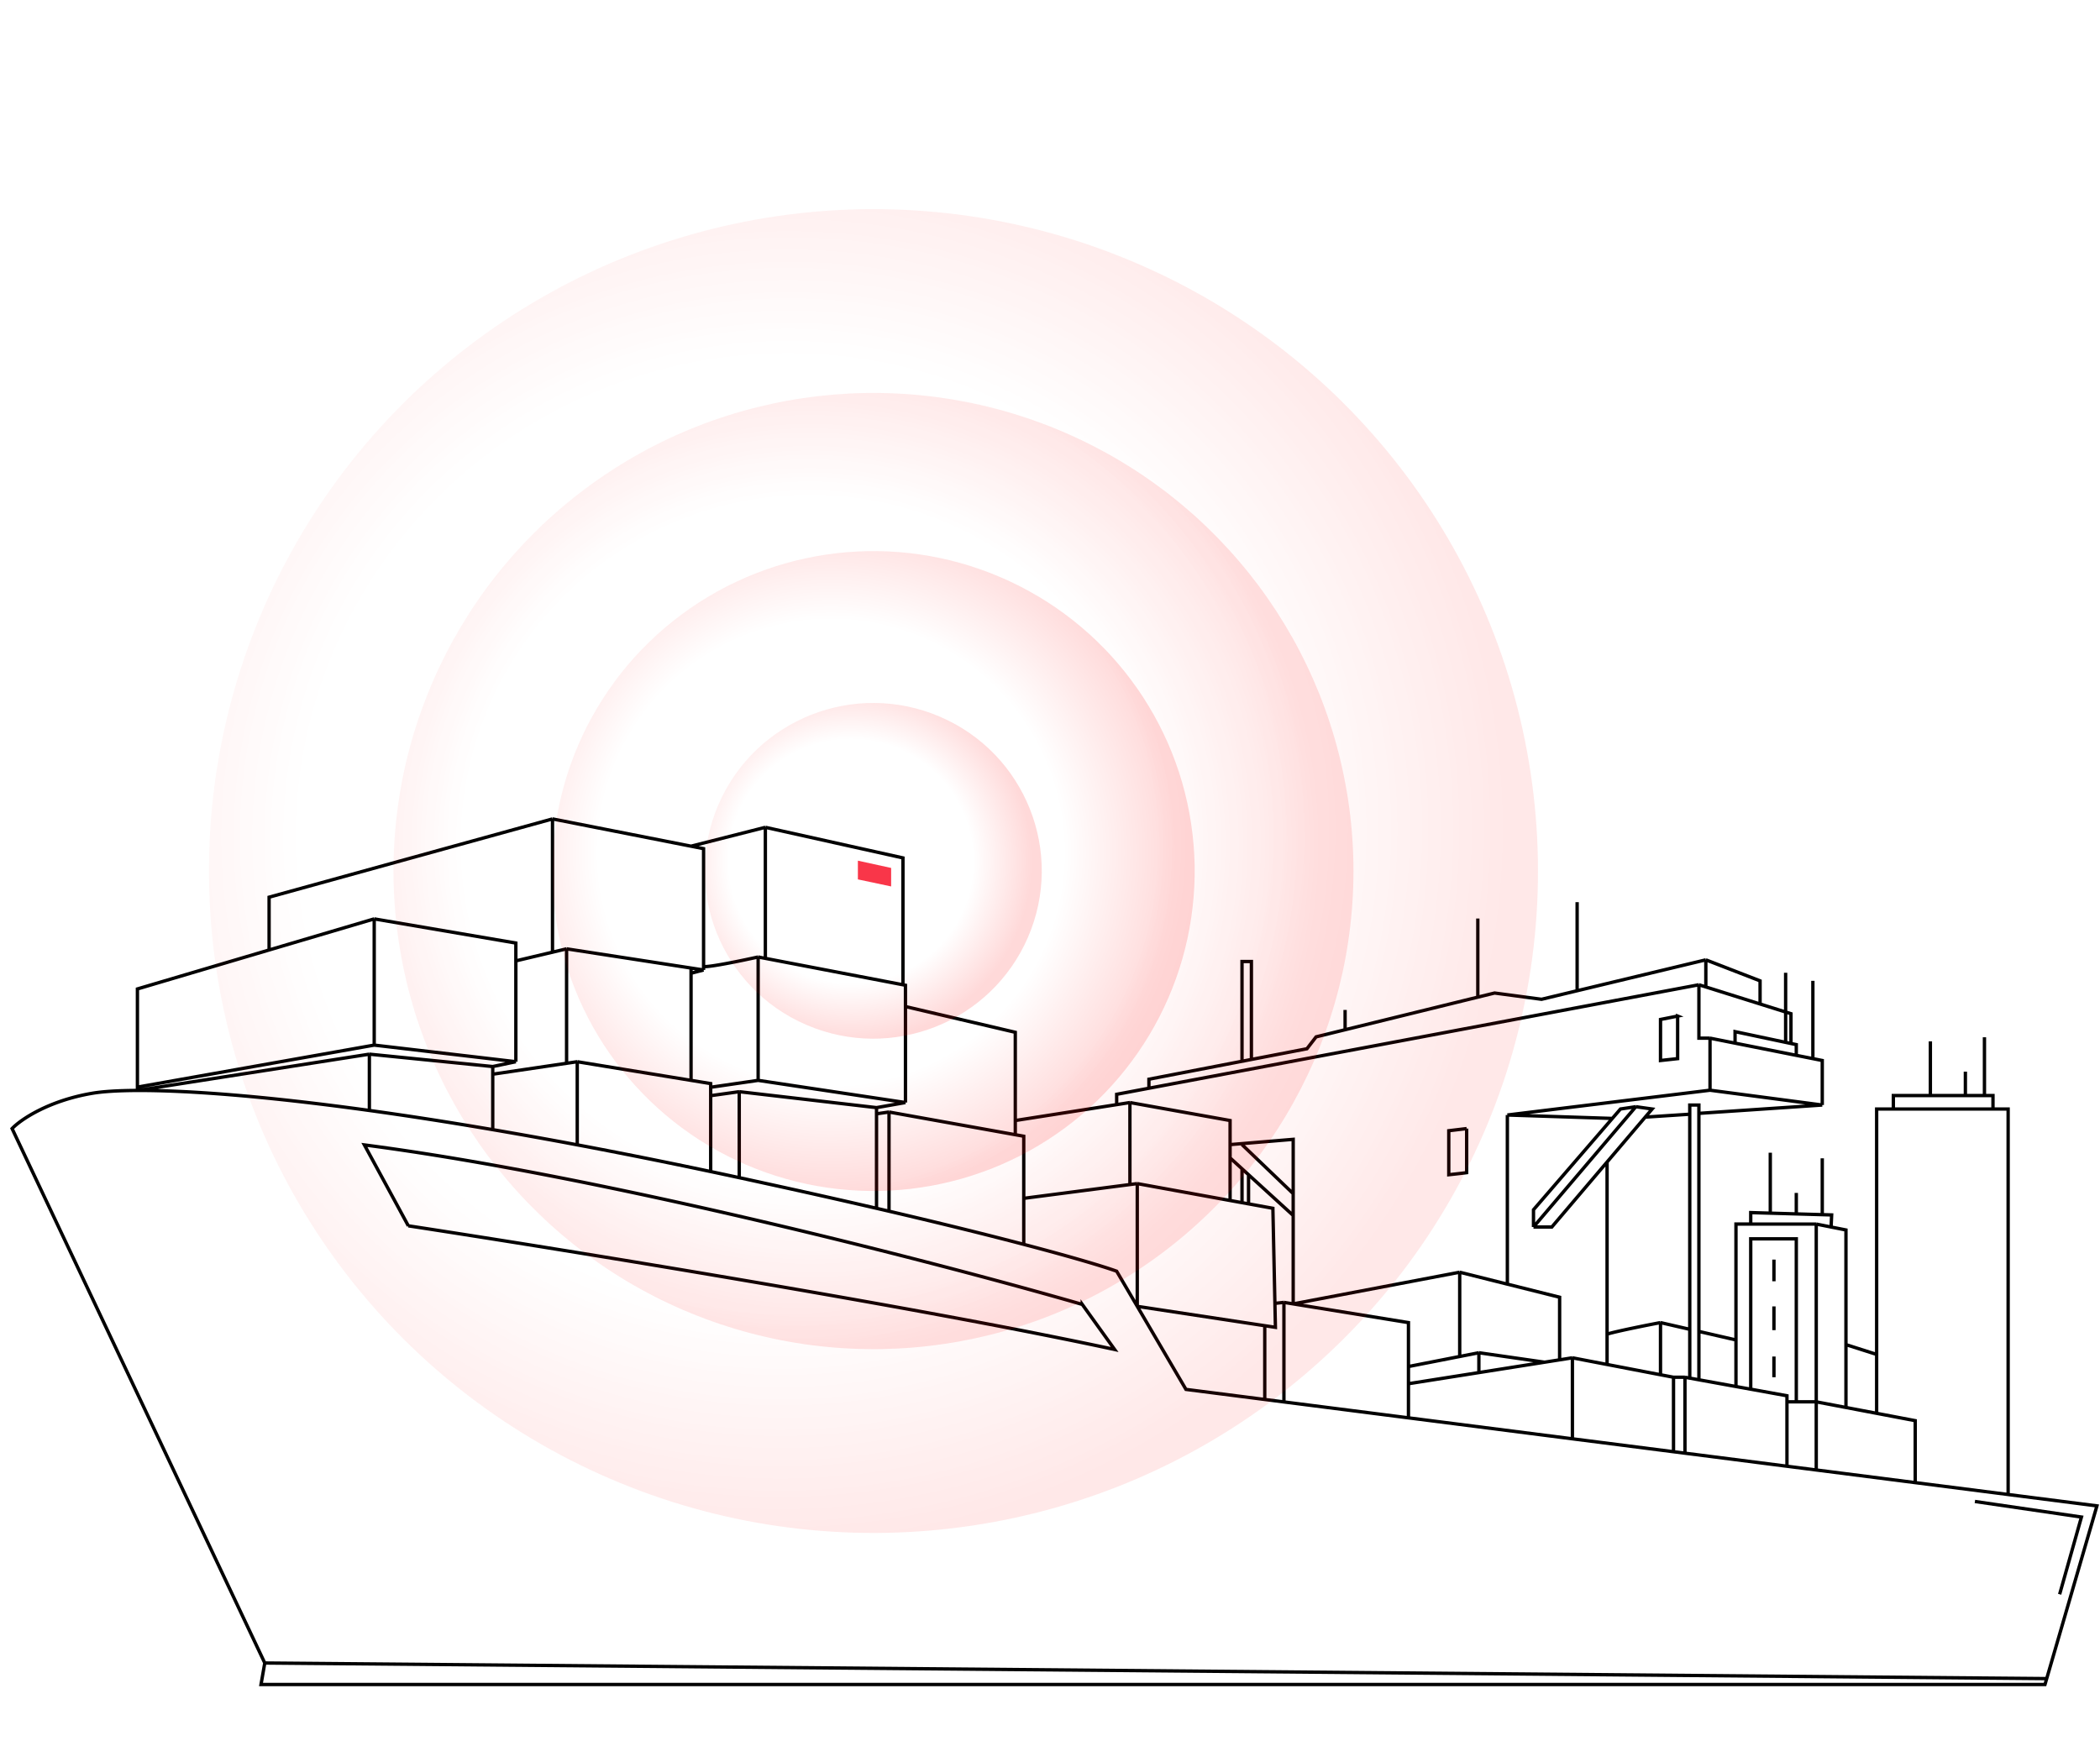 <?xml version="1.0" encoding="UTF-8"?> <svg xmlns="http://www.w3.org/2000/svg" width="627" height="520" viewBox="0 0 627 520" fill="none"><g clip-path="url(#clip0_1_2)"><path d="M79.051 496.616l-1.12 6.426h532.642l.514-1.769m-532.036-4.657L3.609 337.028c2.434-2.569 10.628-8.275 23.934-10.547 2.973-.507 7.452-.821 13.488-.842m38.02 170.977l532.036 4.657m0 0l14.997-51.581-26.512-3.39M147.121 337.345c-13.418-2.291-25.687-4.183-36.837-5.728m36.837 5.728v-16.56m0 16.56a1512.248 1512.248 0 0125.229 4.535m-25.229-23.382l-36.837-3.697m36.837 3.697l6.897-1.443m-6.897 1.443v2.287m-36.837-5.984v16.816m0-16.816l-69.253 10.838m69.253 5.978c-32.187-4.459-55.039-6.028-69.253-5.978m0 0v-.997m70.696-50.239l42.291 7.214v5.326m-42.291-12.54v37.693m0-37.693l-31.383 9.287m73.674 33.365l-42.291-4.959m42.291 4.959v-30.112m-42.291 25.153l-70.696 12.546m0 0v-29.318l39.313-11.634m0 0v-15.767l84.617-23.372m0 0v39.675m0-39.675l41.368 8.145m3.739 36.963l-40.901-6.311m40.901 6.311l-3.739.982m3.739-.982v-1.053m-3.739.476v1.559m-37.162-7.293v34.178m0-34.178l-15.149 3.595m18.332 30.112l39.84 6.535v1.097m-39.84-7.632l-25.229 3.73m25.229-3.73l33.979 5.574v-31.988m-33.979 26.414v24.825m0 0a1820.92 1820.92 0 0139.84 7.98m0 0c2.809.594 5.652 1.201 8.528 1.822m-8.528-1.822v-22.661m-5.861-74.503l3.739.736v35.174m-3.739-35.91l22.187-5.636m0 0v39.137m0-39.137l41.084 9.138v37.881m-59.532-5.473c1.16.381 11.344-1.723 16.291-2.823m0 0v36.846m0-36.846l43.241 8.296m.746 35.172l-43.987-6.622m43.987 6.622l-8.641 1.518m8.641-1.518v-28.667m-43.987 22.045l-14.169 2.058m57.41-30.608l.746.143v6.362m-58.156 24.103v2.512m49.515 3.57l-40.987-4.76m40.987 4.76v1.843m-40.987-6.603v25.673m0-25.673l-8.528 1.19m8.528 24.483c2.382.515 4.788 1.039 7.217 1.572a2614.275 2614.275 0 0133.77 7.578m0 0c1.261.292 2.504.581 3.73.867m-3.73-.867v-28.22m3.73-.533v29.62m0-29.62l-3.73.533m3.73-.533l37.703 6.776m-37.703 22.844c16.534 3.861 29.843 7.177 40.23 9.903m0 0c15.147 3.975 24.081 6.695 27.74 8.02l6.149 10.489m-33.889-18.509v-13.743m-2.527-19.004l2.527.454v18.55m-2.527-19.004v-4.234m-32.792-34.037l32.792 7.687v26.35m0 0l30.267-4.749m3.955-.621v24.489m0-24.489l29.909 5.37v7.19m-29.909-12.56l-3.955.621m-27.74 27.987l33.889-4.404m0 0v36.656m0-36.656l27.715 5.049m-27.715 31.607l14.539 24.803 23.529 3.008m-38.068-27.811l38.068 5.784m-10.353-37.391v-12.733m0 12.733l3.565.649m6.788 36.742l3.183.484-.758-35.547-7.263-1.324m4.838 36.387v22.027m0 0l5.721.732m-2.268-29.479l2.268-.247m0 0v29.726m0-29.726l2.77.449m-2.77 29.277l37.184 4.754m0 0v-10.193m0 10.193l48.948 6.259m-48.948-21.582v-13.12l-34.414-5.588m34.414 18.708v5.13m0-5.13l15.302-2.999m5.724-1.122v5.928m0-5.928l19.618 2.827m-19.618-2.827l-5.724 1.122m-15.302 8.129l40.644-6.424m8.304-1.313v24.189m0-24.189l-3.815.603m3.815-.603l10.356 1.993m-10.356 22.196l30.19 3.86m-38.494-26.736l4.489-.71m-29.831-.995v-25.168m0 0l-49.716 9.459m49.716-9.459l14.227 3.564m-63.943 5.895v-26.408m79.547 43.112v-18.69l-15.604-3.909m49.609 27.805v22.24m0-22.24h3.417m-3.417 0l-3.881-.746m3.881 22.986l3.417.437m0-22.677v22.677m0-22.677l1.438.261m-1.438 22.416l30.455 3.894m0 0v-19.233m0 19.233l8.744 1.118m-8.744-20.351v-1.809l-10.821-1.965m10.821 3.774h2.786m5.958 0v20.351m0-20.351v-53.086m0 53.086l8.869 1.689m-8.869-1.689h-5.958m5.958 20.351l29.55 3.779m0 0v-18.502l-11.519-2.194m11.519 20.696l27.741 3.547m-39.26-24.243l-9.162-1.745m9.162 1.745v-17.594m39.26 41.837V331.181h-4.523m0 0v-4.021H592.5m2.549 4.021h-29.751m0 0h-4.986v73.284m4.986-73.284v-4.021h11.056m0 0v-16.182m0 16.182h10.453m0 0v-7.136m0 7.136h5.693m0 0v-17.41m-74.19 104.301l4.406.8m-4.406-.8l-11.063-2.008m11.063 2.008v-13.902m23.971-34.61h-19.565m19.565 0l4.434.881m4.435 53.894v-18.772m-28.434 13.309v-44.9h13.607v48.674m-6.677-42.474v6.469m0 7.511v7.095m0 7.86v6.201m-6.93-45.748h-4.406v34.61m4.406-34.61v-3.426l5.841.169m18.158 4.138l4.435.881v34.241m-4.435-35.122l.164-3.608-2.802-.081m0 0v-16.83m0 16.83l-15.52-.449m7.766-.169v-5.87m-7.766 6.039v-18.058m-161.288-2.413l18.844-1.572v16.213m-18.844-14.641v3.96m-33.864-15.899v-3.08l9.633-1.813m164.209-30.9v15.948h3.318m-3.318-15.948l2.072.65m-2.072-.65l-164.209 30.9m167.527-14.952v15.543m0-15.543l7.479 1.488m-7.479 14.055l33.512 4.426m-33.512-4.426l-60.509 7.405m0 0v50.507m0-50.507l31.346 1.02m62.675-3.999v-13.301l-2.8-.557m2.8 13.858l-36.83 2.485m-2.727.255l-13.296.869m16.023 78.438l-2.727-.495m2.727.495v-14.44m-2.727 13.945v-14.572m-46.659-30.556v-5.151l25.971-30.088 4.589-.686m-30.56 35.925l30.56-35.925m-30.56 35.925h5.473l16.497-19.41m8.59-16.515l4.863.686-13.453 15.829m0 0v51.394m0 9.067v-9.067m0 9.067l15.953 3.07m45.493-94.403v-23.229m0 23.229l-4.954-.986m0 0v-3.202l-1.589-.337m1.589 3.539l-18.279-3.637m0 0v-3.439l15.101 3.201m0 0v-20.776m0 20.776l1.589.336m0 0v-8.897l-9.221-2.898m0 0v-6.909l-16.194-6.273m16.194 13.182l-16.194-5.089m0-8.093v8.093m0-8.093l-38.427 9.229m-127.854 29.114v-2.693l30.601-5.902m-2.805.541v-29.79h2.805v29.249m0 0l16.578-3.197 2.742-3.553 8.654-2.125m0 0v-5.912m0 5.912l39.625-9.733m0 0l5.009-1.23 14.023 1.87 10.622-2.551m-29.654 1.911v-23.484m29.654 21.573v-26.451m-100.058 72.397l15.279 14.641m0 0v6.517m0 0l-13.329-12.165m-5.515-5.033l3.565 3.254m0 0v10.128m0-10.128l1.95 1.779m-1.95 8.349l1.95.355m0-8.704v8.704m107.047 38.896c3.2-.943 11.969-2.685 15.953-3.439m0 0v15.576m0-15.576l8.736 2.011m13.79 3.173l-11.063-2.546m-2.727-.627v-66.98h2.727v67.607m43.903 3.939l9.162 2.923m-122.405-67.44v13.161c-1.78.246-5.338.618-5.338.618v-13.139l5.338-.64zm62.991-33.598v12.711l-5.114.557V304.44l5.114-1.013z" stroke="#000"></path><path d="M589.653 448.38l31.806 4.65-6.51 23.064m-291.814-86.56l9.664 13.461c-58.814-12.702-165.098-29.913-210.888-36.931a12812.55 12812.55 0 00-13.115-24.161c72.067 9.388 172.92 35.666 214.339 47.631z" stroke="#000"></path><path d="M256.139 257.02l9.928 2.17v5.523l-9.928-2.104v-5.589z" fill="#F93649"></path></g><g opacity=".6" filter="url(#filter0_f_1_2)"><ellipse cx="197.777" cy="198.287" rx="197.777" ry="198.287" transform="rotate(113.431 209.26 249.71) skewX(.156)" fill="url(#paint0_radial_1_2)"></ellipse></g><g opacity=".8" filter="url(#filter1_f_1_2)"><ellipse cx="142.855" cy="143.223" rx="142.855" ry="143.223" transform="rotate(113.431 163.65 240.256) skewX(.156)" fill="url(#paint1_radial_1_2)"></ellipse></g><g filter="url(#filter2_f_1_2)"><ellipse cx="95.598" cy="95.844" rx="95.598" ry="95.844" transform="rotate(113.431 124.406 232.121) skewX(.156)" fill="url(#paint2_radial_1_2)"></ellipse></g><g filter="url(#filter3_f_1_2)"><ellipse cx="50.146" cy="50.275" rx="50.146" ry="50.275" transform="rotate(113.431 86.648 224.242) skewX(.156)" fill="url(#paint3_radial_1_2)"></ellipse></g><defs><radialGradient id="paint0_radial_1_2" cx="0" cy="0" r="1" gradientUnits="userSpaceOnUse" gradientTransform="scale(213.391 213.941) rotate(90 -.067 .994)"><stop offset=".672" stop-color="red" stop-opacity="0"></stop><stop offset="1" stop-color="red" stop-opacity=".15"></stop></radialGradient><radialGradient id="paint1_radial_1_2" cx="0" cy="0" r="1" gradientUnits="userSpaceOnUse" gradientTransform="scale(154.133 154.53) rotate(90 -.067 .994)"><stop offset=".672" stop-color="red" stop-opacity="0"></stop><stop offset="1" stop-color="red" stop-opacity=".15"></stop></radialGradient><radialGradient id="paint2_radial_1_2" cx="0" cy="0" r="1" gradientUnits="userSpaceOnUse" gradientTransform="matrix(0 103.41 -103.145 0 95.598 109.716)"><stop offset=".672" stop-color="red" stop-opacity="0"></stop><stop offset="1" stop-color="red" stop-opacity=".15"></stop></radialGradient><radialGradient id="paint3_radial_1_2" cx="0" cy="0" r="1" gradientUnits="userSpaceOnUse" gradientTransform="matrix(0 54.244 -54.105 0 50.146 57.551)"><stop offset=".672" stop-color="red" stop-opacity="0"></stop><stop offset="1" stop-color="red" stop-opacity=".15"></stop></radialGradient><filter id="filter0_f_1_2" x="58.343" y="58.408" width="404.907" height="403.422" filterUnits="userSpaceOnUse" color-interpolation-filters="sRGB"><feFlood flood-opacity="0" result="BackgroundImageFix"></feFlood><feBlend in="SourceGraphic" in2="BackgroundImageFix" result="shape"></feBlend><feGaussianBlur stdDeviation="2" result="effect1_foregroundBlur_1_2"></feGaussianBlur></filter><filter id="filter1_f_1_2" x="113.452" y="113.313" width="294.687" height="293.614" filterUnits="userSpaceOnUse" color-interpolation-filters="sRGB"><feFlood flood-opacity="0" result="BackgroundImageFix"></feFlood><feBlend in="SourceGraphic" in2="BackgroundImageFix" result="shape"></feBlend><feGaussianBlur stdDeviation="2" result="effect1_foregroundBlur_1_2"></feGaussianBlur></filter><filter id="filter2_f_1_2" x="160.873" y="160.554" width="199.849" height="199.131" filterUnits="userSpaceOnUse" color-interpolation-filters="sRGB"><feFlood flood-opacity="0" result="BackgroundImageFix"></feFlood><feBlend in="SourceGraphic" in2="BackgroundImageFix" result="shape"></feBlend><feGaussianBlur stdDeviation="2" result="effect1_foregroundBlur_1_2"></feGaussianBlur></filter><filter id="filter3_f_1_2" x="206.413" y="205.925" width="108.634" height="108.257" filterUnits="userSpaceOnUse" color-interpolation-filters="sRGB"><feFlood flood-opacity="0" result="BackgroundImageFix"></feFlood><feBlend in="SourceGraphic" in2="BackgroundImageFix" result="shape"></feBlend><feGaussianBlur stdDeviation="2" result="effect1_foregroundBlur_1_2"></feGaussianBlur></filter><clipPath id="clip0_1_2"><path fill="#fff" transform="matrix(-1 0 0 1 627 244)" d="M0 0h624v260H0z"></path></clipPath></defs></svg> 